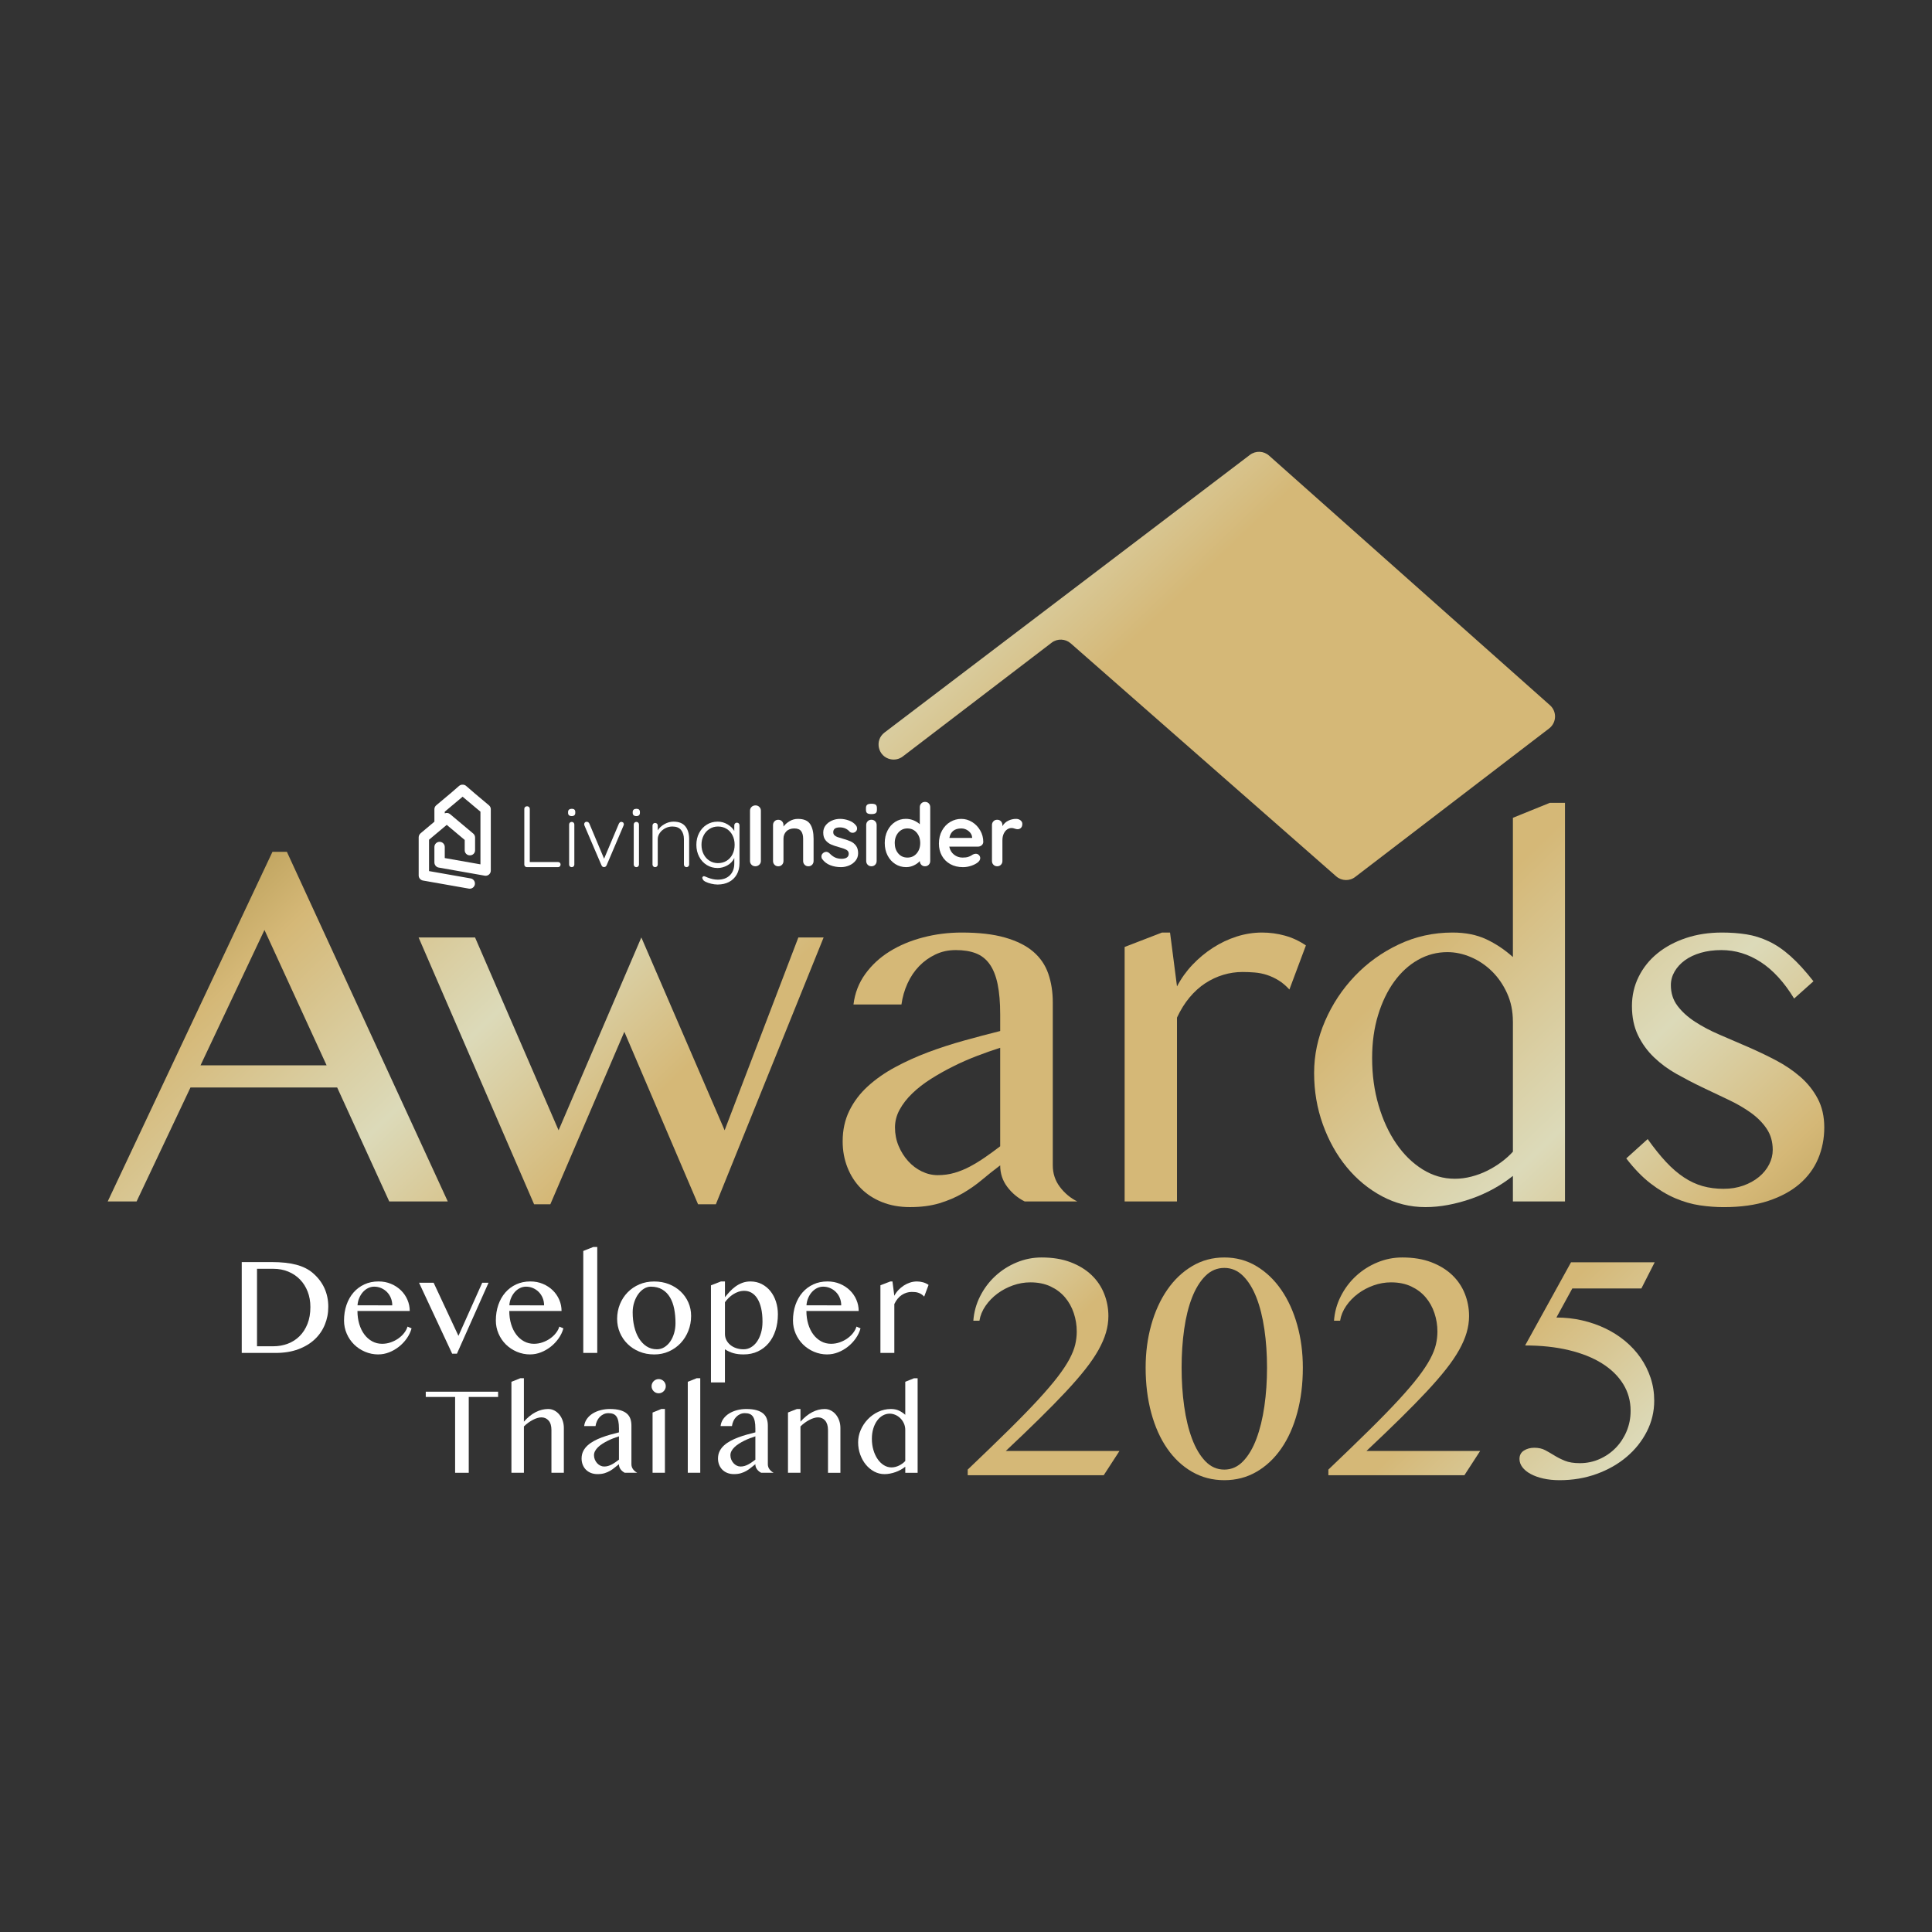 <?xml version="1.0" encoding="UTF-8"?>
<svg id="Layer_1" data-name="Layer 1" xmlns="http://www.w3.org/2000/svg" xmlns:xlink="http://www.w3.org/1999/xlink" viewBox="0 0 1920 1920">
  <rect x="0" y="0" width="1920" height="1920" fill="#333333" stroke="none"/>
  <defs>
    <style>
      .cls-1 {
        fill: url(#linear-gradient-7);
      }

      .cls-1, .cls-2 {
        fill-rule: evenodd;
      }

      .cls-2, .cls-3 {
        fill: #fff;
      }

      .cls-4 {
        fill: url(#linear-gradient-8);
      }

      .cls-5 {
        fill: url(#linear-gradient-5);
      }

      .cls-6 {
        fill: url(#linear-gradient-6);
      }

      .cls-7 {
        fill: url(#linear-gradient-9);
      }

      .cls-8 {
        fill: url(#linear-gradient-4);
      }

      .cls-9 {
        fill: url(#linear-gradient-3);
      }

      .cls-10 {
        fill: url(#linear-gradient-2);
      }

      .cls-11 {
        fill: url(#linear-gradient);
      }

      .cls-12 {
        fill: url(#linear-gradient-10);
      }

      .cls-13 {
        fill: url(#linear-gradient-11);
      }
    </style>
    <linearGradient id="linear-gradient" x1="-1.44" y1="423.64" x2="6.13" y2="423.64" gradientTransform="translate(68861.73 -64469.17) rotate(46.31) scale(223.98)" gradientUnits="userSpaceOnUse">
      <stop offset="0" stop-color="#8f772a"/>
      <stop offset=".08" stop-color="#b89d57"/>
      <stop offset=".14" stop-color="#d5b877"/>
      <stop offset=".26" stop-color="#dcdab9"/>
      <stop offset=".36" stop-color="#d5b877"/>
      <stop offset=".61" stop-color="#d5b877"/>
      <stop offset=".74" stop-color="#dcdab9"/>
      <stop offset=".84" stop-color="#d5b877"/>
      <stop offset="1" stop-color="#8f772a"/>
    </linearGradient>
    <linearGradient id="linear-gradient-2" x1="-1.44" y1="422.42" x2="6.13" y2="422.42" gradientTransform="translate(68891.89 -64497.98) rotate(46.31) scale(223.98)" xlink:href="#linear-gradient"/>
    <linearGradient id="linear-gradient-3" x1="-1.44" y1="421.67" x2="6.13" y2="421.67" gradientTransform="translate(68910.37 -64515.63) rotate(46.31) scale(223.98)" xlink:href="#linear-gradient"/>
    <linearGradient id="linear-gradient-4" x1="-1.44" y1="420.93" x2="6.13" y2="420.93" gradientTransform="translate(68928.54 -64532.99) rotate(46.31) scale(223.98)" xlink:href="#linear-gradient"/>
    <linearGradient id="linear-gradient-5" x1="-1.44" y1="420.03" x2="6.13" y2="420.03" gradientTransform="translate(68950.83 -64554.29) rotate(46.31) scale(223.98)" xlink:href="#linear-gradient"/>
    <linearGradient id="linear-gradient-6" x1="-1.44" y1="419.51" x2="6.13" y2="419.51" gradientTransform="translate(68963.42 -64566.31) rotate(46.31) scale(223.98)" xlink:href="#linear-gradient"/>
    <linearGradient id="linear-gradient-7" x1="-1.44" y1="420.01" x2="6.13" y2="420.01" gradientTransform="translate(68951.13 -64554.57) rotate(46.31) scale(223.98)" xlink:href="#linear-gradient"/>
    <linearGradient id="linear-gradient-8" x1="1.23" y1="423.05" x2="8.8" y2="423.05" gradientTransform="translate(51146.57 -47961.16) rotate(46) scale(166.23)" xlink:href="#linear-gradient"/>
    <linearGradient id="linear-gradient-9" x1="1.23" y1="422.3" x2="8.8" y2="422.3" gradientTransform="translate(51160.18 -47974.31) rotate(46) scale(166.23)" xlink:href="#linear-gradient"/>
    <linearGradient id="linear-gradient-10" x1="1.23" y1="421.7" x2="8.8" y2="421.7" gradientTransform="translate(51171.07 -47984.82) rotate(46) scale(166.23)" xlink:href="#linear-gradient"/>
    <linearGradient id="linear-gradient-11" x1="1.23" y1="420.93" x2="8.8" y2="420.93" gradientTransform="translate(51185.2 -47998.47) rotate(46) scale(166.23)" xlink:href="#linear-gradient"/>
  </defs>
  <path class="cls-11" d="M285.11,846.55l159.88,347.44h-58.16l-51.75-113.25h-145.79l-53.55,113.25h-28.7l163.72-347.44h14.35ZM199.28,1058.7h125.29l-61.75-134.51-63.54,134.51Z"/>
  <polygon class="cls-10" points="472.1 931.62 555.12 1123.27 637.36 931.62 720.13 1123.27 793.4 931.62 818.52 931.62 711.41 1196.8 693.73 1196.8 620.46 1025.39 546.92 1196.8 530.78 1196.8 415.99 931.62 472.1 931.62"/>
  <path class="cls-9" d="M1018.32,1193.98c-6.83-3.41-12.6-8.24-17.3-14.47-4.7-6.24-7.04-13.36-7.04-21.4-6.15,4.61-12.17,9.4-18.06,14.34-5.9,4.96-12.3,9.44-19.22,13.45-6.92,4.02-14.61,7.3-23.06,9.86-8.46,2.56-18.24,3.85-29.34,3.85-10.25,0-19.52-1.67-27.8-5-8.28-3.33-15.28-7.9-21.01-13.71-5.72-5.81-10.16-12.72-13.32-20.75-3.16-8.03-4.74-16.66-4.74-25.88,0-11.28,2.22-21.44,6.67-30.49,4.44-9.05,10.55-17.12,18.32-24.21,7.77-7.08,16.78-13.4,27.03-18.95,10.25-5.55,21.17-10.5,32.79-14.87,11.61-4.35,23.57-8.23,35.87-11.65,12.3-3.41,24.25-6.58,35.87-9.48v-16.39c0-11.96-.86-22.04-2.56-30.24-1.71-8.2-4.36-14.82-7.94-19.85-3.59-5.04-8.16-8.63-13.71-10.76-5.55-2.14-12.17-3.2-19.85-3.2s-14.09,1.45-20.25,4.35c-6.14,2.91-11.57,6.79-16.27,11.66-4.7,4.87-8.54,10.59-11.53,17.16-2.99,6.58-5,13.54-6.02,20.88h-47.66c1.37-11.27,5.25-21.35,11.66-30.23,6.4-8.88,14.47-16.35,24.21-22.42,9.73-6.06,20.79-10.71,33.18-13.96,12.38-3.24,25.23-4.87,38.56-4.87,17.08,0,31.43,1.66,43.05,5,11.61,3.33,20.92,7.98,27.93,13.96,7,5.98,12,13.28,14.99,21.91,2.98,8.63,4.48,18.15,4.48,28.57v161.94c0,8.03,2.34,15.16,7.04,21.4,4.7,6.23,10.47,11.06,17.3,14.47h-52.27ZM993.97,1041.28c-7.52,2.39-15.29,5.12-23.32,8.2-8.03,3.08-15.89,6.53-23.57,10.38-7.69,3.85-15.03,7.98-22.04,12.42-7,4.45-13.15,9.23-18.45,14.35-5.3,5.12-9.48,10.51-12.55,16.14-3.08,5.64-4.61,11.53-4.61,17.68,0,6.5,1.19,12.6,3.58,18.32,2.39,5.73,5.55,10.76,9.49,15.12,3.93,4.36,8.45,7.77,13.57,10.25,5.12,2.48,10.42,3.72,15.89,3.72,5.81,0,11.36-.77,16.66-2.31,5.29-1.54,10.42-3.63,15.37-6.28,4.96-2.64,9.9-5.68,14.87-9.09,4.95-3.42,9.99-7.09,15.12-11.02v-97.88Z"/>
  <path class="cls-8" d="M1154.83,926.75h7.94l6.92,53.55c4.1-7.86,9.22-15.03,15.37-21.52,6.15-6.49,12.94-12.12,20.37-16.91,7.43-4.78,15.28-8.5,23.57-11.15,8.28-2.64,16.7-3.97,25.24-3.97,7.69,0,15.24,1.02,22.67,3.07,7.43,2.05,14.38,5.3,20.88,9.74l-16.4,43.81c-3.42-3.75-7-6.79-10.76-9.09-3.76-2.31-7.6-4.1-11.53-5.38-3.94-1.28-7.94-2.1-12.05-2.44-4.1-.34-8.2-.51-12.3-.51-6.5,0-12.86.94-19.09,2.82-6.23,1.88-12.17,4.65-17.81,8.32-5.64,3.68-10.85,8.38-15.63,14.09-4.79,5.73-8.97,12.42-12.55,20.11v182.69h-52.02v-252.89l37.15-14.34Z"/>
  <path class="cls-5" d="M1503.49,1168.62c-5.98,4.78-12.47,9.09-19.47,12.94-7.01,3.84-14.31,7.09-21.91,9.73-7.6,2.65-15.24,4.7-22.93,6.15-7.69,1.45-15.21,2.18-22.55,2.18-15.37,0-29.76-3.59-43.17-10.76-13.41-7.17-25.11-16.83-35.1-28.95-9.99-12.13-17.89-26.26-23.7-42.41-5.81-16.14-8.71-33.18-8.71-51.11s3.63-35.02,10.89-51.76c7.26-16.74,17.12-31.64,29.6-44.71,12.47-13.07,27.03-23.52,43.68-31.39,16.66-7.86,34.46-11.78,53.42-11.78,12.81,0,23.96,2.22,33.44,6.66,9.48,4.44,18.32,10.34,26.52,17.68v-138.36l36.64-14.86h15.12v396.12h-51.76v-25.36ZM1503.49,1015.14c0-10.25-1.92-19.6-5.77-28.05-3.84-8.46-8.83-15.72-14.99-21.78-6.15-6.06-13.11-10.76-20.88-14.09-7.77-3.33-15.59-5-23.44-5-10.42,0-20.16,2.56-29.21,7.69-9.06,5.12-16.95,12.34-23.7,21.65-6.75,9.32-12.09,20.42-16.01,33.31-3.93,12.9-5.89,27.12-5.89,42.66,0,16.74,2.14,32.37,6.41,46.89,4.27,14.52,10.12,27.21,17.55,38.05,7.43,10.85,16.14,19.39,26.13,25.62,10,6.24,20.71,9.36,32.16,9.36,5.46,0,10.97-.73,16.53-2.18,5.55-1.45,10.8-3.41,15.76-5.89,4.95-2.47,9.61-5.34,13.97-8.59,4.35-3.24,8.15-6.67,11.4-10.25v-129.39Z"/>
  <path class="cls-6" d="M1713.03,1181.43c7,0,13.49-1.07,19.48-3.2,5.98-2.14,11.15-5,15.5-8.59,4.36-3.58,7.73-7.73,10.12-12.42,2.39-4.7,3.59-9.52,3.59-14.48,0-8.02-2.01-15.03-6.02-21.01-4.02-5.98-9.31-11.31-15.89-16.01-6.58-4.7-14.05-9.01-22.42-12.95-8.38-3.93-16.91-7.98-25.62-12.17-8.71-4.18-17.26-8.63-25.63-13.32-8.37-4.7-15.84-10.2-22.42-16.53-6.58-6.31-11.88-13.61-15.89-21.9-4.02-8.29-6.02-17.97-6.02-29.08,0-10.42,2.22-20.12,6.67-29.08,4.43-8.97,10.63-16.7,18.58-23.19,7.94-6.49,17.37-11.57,28.31-15.25,10.93-3.67,22.89-5.5,35.87-5.5,8.71,0,16.83.59,24.34,1.79,7.52,1.2,14.9,3.5,22.16,6.92,7.26,3.42,14.48,8.33,21.65,14.74,7.18,6.4,14.78,14.73,22.81,24.98l-19.22,17.17c-9.91-16.23-20.97-28.32-33.19-36.26-12.21-7.94-25.23-11.91-39.07-11.91-7.52,0-14.34.9-20.5,2.69-6.15,1.79-11.4,4.27-15.76,7.43-4.35,3.16-7.77,6.88-10.25,11.15-2.48,4.27-3.72,8.8-3.72,13.58,0,7.86,2.18,14.69,6.54,20.5,4.35,5.81,10.12,11.06,17.29,15.76,7.18,4.7,15.33,9.01,24.47,12.94,9.14,3.93,18.45,7.94,27.93,12.04,9.48,4.1,18.79,8.54,27.93,13.32,9.13,4.79,17.29,10.3,24.47,16.53,7.17,6.24,12.94,13.45,17.29,21.65,4.35,8.2,6.53,17.77,6.53,28.7s-2.05,21.48-6.14,31.13c-4.1,9.65-10.3,18.02-18.58,25.11-8.29,7.08-18.66,12.68-31.13,16.78-12.47,4.1-27.16,6.15-44.07,6.15-7.69,0-15.59-.6-23.7-1.79-8.11-1.2-16.26-3.55-24.46-7.05-8.2-3.49-16.4-8.41-24.6-14.73-8.2-6.32-16.23-14.61-24.09-24.86l21.27-19.21c6.32,8.88,12.38,16.44,18.19,22.67,5.81,6.24,11.74,11.36,17.81,15.37,6.06,4.02,12.3,6.92,18.7,8.71,6.41,1.79,13.37,2.69,20.88,2.69Z"/>
  <path class="cls-1" d="M1539.76,723.72c7.25-5.79,7.52-16.71.6-22.85l-279.19-248.09c-5.35-4.76-13.31-5.05-19.01-.73l-363.13,275.93c-10.29,7.79-6.52,24.08,6.13,26.58,4.14.82,8.45-.14,11.84-2.65l148.27-113.32c5.66-4.21,13.5-3.87,18.81.78l263.76,231.48c5.45,4.8,13.57,5,19.23.43l192.69-147.55Z"/>
  <path class="cls-3" d="M240.25,1254.24h30.09c9.26,0,17.23.86,23.9,2.59,6.67,1.72,12.23,4.49,16.68,8.31,5.08,4.36,8.91,9.35,11.47,14.98,2.57,5.63,3.85,11.78,3.85,18.45s-1.15,12.32-3.44,17.91c-2.29,5.58-5.65,10.45-10.08,14.6-4.43,4.15-9.9,7.43-16.41,9.84-6.51,2.41-13.97,3.61-22.37,3.61h-33.7v-90.28ZM255.43,1337.91h16.14c5.08,0,9.87-.84,14.36-2.52,4.49-1.68,8.41-4.18,11.74-7.49,3.34-3.31,5.97-7.39,7.9-12.22,1.93-4.84,2.89-10.43,2.89-16.78,0-5.58-.91-10.7-2.72-15.35-1.82-4.65-4.36-8.66-7.63-12.02-3.27-3.36-7.16-5.97-11.68-7.83-4.52-1.86-9.45-2.79-14.81-2.79h-16.2v77.01Z"/>
  <path class="cls-3" d="M376.08,1346.02c-4.72,0-9.16-.89-13.31-2.66-4.15-1.77-7.77-4.18-10.86-7.22-3.09-3.04-5.53-6.61-7.32-10.73-1.79-4.11-2.69-8.48-2.69-13.11,0-5.58.82-10.75,2.45-15.49,1.63-4.74,3.95-8.84,6.94-12.29,3-3.45,6.59-6.15,10.79-8.1,4.2-1.95,8.89-2.93,14.06-2.93,4.54,0,8.72.8,12.53,2.42,3.81,1.61,7.09,3.77,9.84,6.47,2.74,2.7,4.88,5.82,6.4,9.36,1.52,3.54,2.28,7.24,2.28,11.1h-51.95c0,4.68.6,9.01,1.8,13,1.2,3.99,2.89,7.44,5.07,10.35,2.18,2.91,4.77,5.17,7.76,6.81,3,1.63,6.28,2.45,9.87,2.45,3,0,5.88-.49,8.65-1.47,2.77-.98,5.28-2.26,7.52-3.85,2.25-1.59,4.16-3.4,5.75-5.45,1.59-2.04,2.7-4.15,3.34-6.33l4.02,1.77c-1,3.59-2.61,6.95-4.84,10.08-2.22,3.13-4.82,5.87-7.8,8.2-2.97,2.34-6.21,4.19-9.7,5.55-3.5,1.36-7.04,2.04-10.62,2.04ZM389.83,1297.26c0-2.63-.47-5.08-1.4-7.35-.93-2.27-2.21-4.23-3.85-5.89-1.63-1.66-3.54-2.96-5.72-3.92-2.18-.95-4.52-1.43-7.01-1.43-2.09,0-4.09.47-5.99,1.4-1.91.93-3.61,2.22-5.11,3.88-1.5,1.66-2.74,3.62-3.71,5.89-.98,2.27-1.56,4.72-1.74,7.35l34.52.07Z"/>
  <polygon class="cls-3" points="430.95 1274.8 455.6 1327.56 479.23 1274.8 485.49 1274.8 454.1 1345.26 449.34 1345.26 416.45 1274.8 430.95 1274.8"/>
  <path class="cls-3" d="M526.95,1346.02c-4.72,0-9.16-.89-13.31-2.66-4.15-1.77-7.77-4.18-10.86-7.22-3.09-3.04-5.53-6.61-7.32-10.73-1.79-4.11-2.69-8.48-2.69-13.11,0-5.58.82-10.75,2.45-15.49,1.63-4.74,3.95-8.84,6.95-12.29,3-3.45,6.59-6.15,10.79-8.1,4.2-1.95,8.89-2.93,14.06-2.93,4.54,0,8.72.8,12.53,2.42,3.81,1.61,7.09,3.77,9.84,6.47,2.74,2.7,4.88,5.82,6.4,9.36,1.52,3.54,2.28,7.24,2.28,11.1h-51.95c0,4.68.6,9.01,1.8,13,1.2,3.99,2.89,7.44,5.07,10.35,2.18,2.91,4.77,5.17,7.76,6.81,3,1.63,6.28,2.45,9.87,2.45,3,0,5.88-.49,8.64-1.47,2.77-.98,5.28-2.26,7.52-3.85,2.25-1.59,4.16-3.4,5.75-5.45,1.59-2.04,2.7-4.15,3.34-6.33l4.02,1.77c-1,3.59-2.61,6.95-4.84,10.08-2.22,3.13-4.82,5.87-7.8,8.2-2.97,2.34-6.21,4.19-9.7,5.55-3.49,1.36-7.04,2.04-10.62,2.04ZM540.71,1297.26c0-2.63-.47-5.08-1.4-7.35-.93-2.27-2.21-4.23-3.85-5.89-1.63-1.66-3.54-2.96-5.72-3.92-2.18-.95-4.52-1.43-7.01-1.43-2.09,0-4.09.47-5.99,1.4-1.91.93-3.61,2.22-5.11,3.88-1.5,1.66-2.74,3.62-3.71,5.89-.98,2.27-1.56,4.72-1.74,7.35l34.52.07Z"/>
  <polygon class="cls-3" points="593.54 1344.52 579.65 1344.52 579.65 1243.21 589.53 1239.26 593.54 1239.26 593.54 1344.52"/>
  <path class="cls-3" d="M650.12,1346.02c-5.36,0-10.28-.93-14.77-2.79-4.49-1.86-8.38-4.39-11.64-7.59-3.27-3.2-5.82-6.94-7.66-11.23-1.84-4.29-2.76-8.89-2.76-13.79s.92-9.95,2.76-14.47c1.84-4.51,4.39-8.45,7.66-11.81,3.27-3.36,7.15-6,11.64-7.93,4.49-1.93,9.42-2.89,14.77-2.89s10.2.88,14.67,2.65c4.47,1.77,8.34,4.2,11.61,7.29,3.27,3.09,5.82,6.71,7.66,10.86,1.84,4.15,2.76,8.61,2.76,13.38,0,5.27-.92,10.23-2.76,14.88-1.84,4.65-4.39,8.72-7.66,12.19-3.27,3.47-7.14,6.22-11.61,8.24-4.47,2.02-9.36,3.03-14.67,3.03ZM652.78,1340.91c2.72,0,5.22-.7,7.49-2.11,2.27-1.41,4.22-3.3,5.86-5.69,1.63-2.38,2.9-5.14,3.81-8.27.91-3.13,1.36-6.44,1.36-9.94,0-5.04-.43-9.76-1.29-14.16-.86-4.4-2.27-8.24-4.22-11.51-1.95-3.27-4.49-5.84-7.63-7.73-3.13-1.88-6.95-2.83-11.44-2.83-2.31,0-4.56.67-6.74,2.01-2.18,1.34-4.1,3.17-5.75,5.48-1.66,2.32-2.99,5.03-3.98,8.14-1,3.11-1.5,6.41-1.5,9.91,0,5.08.53,9.85,1.6,14.3,1.07,4.45,2.63,8.33,4.7,11.64,2.06,3.31,4.58,5.94,7.56,7.87,2.97,1.93,6.37,2.89,10.18,2.89Z"/>
  <path class="cls-3" d="M716.5,1273.5h3.95v15.66c1.41-1.77,2.96-3.58,4.66-5.45,1.7-1.86,3.59-3.55,5.65-5.07,2.07-1.52,4.35-2.76,6.84-3.71,2.5-.95,5.22-1.43,8.17-1.43,4.13,0,7.87.86,11.23,2.59,3.36,1.73,6.23,4.06,8.61,7.01,2.38,2.95,4.22,6.41,5.51,10.38,1.3,3.97,1.94,8.2,1.94,12.7,0,5.76-.8,11.09-2.38,15.97-1.59,4.88-3.86,9.09-6.81,12.63-2.95,3.54-6.54,6.3-10.76,8.27-4.22,1.98-8.94,2.96-14.16,2.96-1.91,0-3.69-.1-5.34-.31-1.66-.2-3.22-.51-4.7-.92-1.47-.41-2.91-.93-4.29-1.56-1.39-.64-2.78-1.41-4.19-2.32v32.95h-13.89v-96.48l9.94-3.88ZM720.45,1325.73c0,2.09.45,4.05,1.36,5.89.91,1.84,2.18,3.45,3.81,4.83,1.63,1.39,3.58,2.48,5.85,3.27,2.27.79,4.77,1.19,7.49,1.19s5.03-.66,7.32-1.98c2.29-1.32,4.29-3.19,5.99-5.62,1.7-2.43,3.04-5.32,4.02-8.68.98-3.36,1.47-7.08,1.47-11.17,0-5.13-.45-9.61-1.36-13.45-.91-3.83-2.17-7.02-3.78-9.57-1.61-2.54-3.52-4.45-5.72-5.72-2.2-1.27-4.62-1.91-7.25-1.91-2,0-3.92.31-5.75.92-1.84.61-3.57,1.44-5.21,2.48-1.63,1.04-3.14,2.25-4.53,3.61-1.39,1.36-2.62,2.79-3.71,4.29v31.59Z"/>
  <path class="cls-3" d="M822.24,1346.02c-4.72,0-9.16-.89-13.31-2.66-4.15-1.77-7.77-4.18-10.86-7.22-3.09-3.04-5.53-6.61-7.32-10.73-1.79-4.11-2.69-8.48-2.69-13.11,0-5.58.82-10.75,2.45-15.49,1.63-4.74,3.95-8.84,6.94-12.29,3-3.45,6.59-6.15,10.79-8.1,4.2-1.95,8.89-2.93,14.06-2.93,4.54,0,8.72.8,12.53,2.42,3.81,1.61,7.09,3.77,9.84,6.47,2.74,2.7,4.88,5.82,6.4,9.36,1.52,3.54,2.28,7.24,2.28,11.1h-51.95c0,4.68.6,9.01,1.8,13,1.2,3.99,2.89,7.44,5.07,10.35,2.18,2.91,4.77,5.17,7.76,6.81,3,1.63,6.28,2.45,9.87,2.45,3,0,5.88-.49,8.65-1.47,2.77-.98,5.28-2.26,7.52-3.85,2.25-1.59,4.16-3.4,5.75-5.45,1.59-2.04,2.7-4.15,3.34-6.33l4.02,1.77c-1,3.59-2.61,6.95-4.84,10.08-2.22,3.13-4.82,5.87-7.8,8.2-2.97,2.34-6.21,4.19-9.7,5.55-3.5,1.36-7.04,2.04-10.62,2.04ZM836,1297.26c0-2.63-.47-5.08-1.4-7.35-.93-2.27-2.21-4.23-3.85-5.89-1.63-1.66-3.54-2.96-5.72-3.92-2.18-.95-4.52-1.43-7.01-1.43-2.09,0-4.09.47-5.99,1.4-1.91.93-3.61,2.22-5.11,3.88-1.5,1.66-2.74,3.62-3.71,5.89-.98,2.27-1.56,4.72-1.74,7.35l34.52.07Z"/>
  <path class="cls-3" d="M884.81,1273.5h2.11l1.84,14.23c1.09-2.09,2.45-3.99,4.08-5.72,1.63-1.72,3.44-3.22,5.41-4.49,1.97-1.27,4.06-2.26,6.26-2.96,2.2-.7,4.44-1.05,6.71-1.05,2.04,0,4.05.27,6.03.82,1.98.54,3.83,1.41,5.55,2.59l-4.36,11.64c-.91-1-1.86-1.8-2.86-2.42-1-.61-2.02-1.09-3.06-1.43-1.04-.34-2.11-.56-3.2-.65-1.09-.09-2.18-.14-3.27-.14-1.73,0-3.42.25-5.07.75-1.66.5-3.23,1.24-4.73,2.21-1.5.98-2.88,2.22-4.15,3.75-1.27,1.52-2.38,3.3-3.33,5.34v48.54h-13.82v-67.2l9.87-3.81Z"/>
  <path class="cls-2" d="M556.37,857.35c.49.46.74,1.06.74,1.82s-.25,1.37-.74,1.86c-.49.49-1.11.74-1.86.74h-30.86c-.75,0-1.37-.25-1.86-.74-.49-.49-.74-1.11-.74-1.86v-55.32c0-.75.26-1.37.78-1.86.52-.49,1.18-.73,1.99-.73.75,0,1.38.24,1.9.73.52.49.78,1.11.78,1.86v52.82h28.01c.75,0,1.37.23,1.86.69"/>
  <path class="cls-2" d="M570.03,861.03c-.49.49-1.11.74-1.86.74s-1.37-.25-1.86-.74c-.49-.49-.73-1.11-.73-1.86v-39.77c0-.75.24-1.37.73-1.86.49-.49,1.11-.74,1.86-.74s1.37.25,1.86.74c.49.49.74,1.11.74,1.86v39.77c0,.75-.25,1.37-.74,1.86M565.49,810.2c-.63-.55-.95-1.34-.95-2.38v-.86c0-1.04.33-1.83.99-2.38.66-.54,1.57-.82,2.72-.82,2.3,0,3.46,1.07,3.46,3.2v.86c0,1.04-.3,1.83-.91,2.38-.61.55-1.49.82-2.64.82s-2.05-.27-2.68-.82"/>
  <path class="cls-2" d="M619.26,817.33l.78,1.56-.34,1.47-16.94,39.76-.99,1.17-1.34.47-1.56-.35-1.04-1.3-17.03-39.76-.13-.52-.13-.69c0-.69.23-1.28.69-1.77.46-.49,1.12-.74,1.99-.74l1.43.47.99,1.25,14.7,35.01,14.78-35.01,1-1.25,1.51-.39,1.64.61"/>
  <path class="cls-2" d="M634.26,861.03c-.49.49-1.11.74-1.86.74s-1.37-.25-1.86-.74c-.49-.49-.74-1.11-.74-1.86v-39.77c0-.75.25-1.37.74-1.86.49-.49,1.11-.74,1.86-.74s1.37.25,1.86.74c.49.49.74,1.11.74,1.86v39.77c0,.75-.25,1.37-.74,1.86M629.72,810.2c-.63-.55-.95-1.34-.95-2.38v-.86c0-1.04.33-1.83.99-2.38.66-.54,1.57-.82,2.72-.82,2.3,0,3.46,1.07,3.46,3.2v.86c0,1.04-.3,1.83-.91,2.38-.6.55-1.49.82-2.64.82s-2.05-.27-2.68-.82"/>
  <path class="cls-2" d="M681.11,821.26c2.51,3.14,3.76,7.31,3.76,12.49v25.41c0,.75-.26,1.37-.78,1.86-.52.49-1.12.74-1.81.74-.75,0-1.37-.25-1.86-.74-.49-.49-.74-1.11-.74-1.86v-25.16c0-3.74-.94-6.78-2.81-9.12-1.87-2.33-4.77-3.5-8.69-3.5-2.48,0-4.83.58-7.05,1.73-2.22,1.15-4.02,2.69-5.4,4.63-1.38,1.93-2.07,4.02-2.07,6.26v25.16c0,.75-.25,1.37-.74,1.86-.49.49-1.11.74-1.86.74s-1.37-.25-1.86-.74c-.49-.49-.74-1.11-.74-1.86v-38.73c0-.75.25-1.37.74-1.86.49-.49,1.11-.74,1.86-.74s1.37.25,1.86.74c.49.49.74,1.11.74,1.86v4.75c1.56-2.47,3.79-4.54,6.7-6.18,2.91-1.64,5.89-2.46,8.95-2.46,5.36,0,9.29,1.57,11.8,4.71"/>
  <g>
    <path class="cls-3" d="M713.56,879.05h-.64c.1,0,.2,0,.29,0h0c.12,0,.23,0,.35,0"/>
    <path class="cls-3" d="M713.56,857.78c-3.11,0-5.92-.79-8.43-2.38-2.51-1.58-4.47-3.76-5.88-6.53-1.42-2.77-2.12-5.88-2.12-9.34s.71-6.48,2.12-9.25c1.41-2.77,3.37-4.94,5.88-6.53,2.51-1.58,5.32-2.37,8.43-2.37s6.01.76,8.51,2.29c2.51,1.53,4.47,3.67,5.88,6.44,1.41,2.77,2.12,5.91,2.12,9.42s-.71,6.67-2.12,9.46c-1.41,2.8-3.37,4.96-5.88,6.48-2.51,1.53-5.34,2.29-8.51,2.29M713.04,816.55h0c-3.92,0-7.48.99-10.67,2.98-3.2,1.99-5.72,4.74-7.56,8.25-1.84,3.52-2.77,7.43-2.77,11.76h0c0,4.38.92,8.33,2.77,11.84,1.84,3.51,4.36,6.27,7.56,8.26,3.2,1.99,6.79,2.98,10.76,2.98,3.4,0,6.66-.88,9.77-2.64,3.11-1.76,5.39-4.19,6.83-7.31v5.36c0,4.95-1.46,8.89-4.37,11.8-2.91,2.91-6.93,4.37-12.06,4.37-3.11,0-6.45-.69-10.03-2.08l-1.82-.78c-.98-.4-1.64-.6-1.99-.6l-.87.26-.78,1.38.61,1.38c.23.87,1.13,1.7,2.72,2.51,1.58.81,3.49,1.47,5.71,1.98,2.11.5,4.13.75,6.06.78h.64c4.06-.05,7.68-.88,10.85-2.5,3.25-1.67,5.82-4.11,7.69-7.31,1.87-3.2,2.81-7.04,2.81-11.54v-37.43c0-.81-.25-1.46-.73-1.94-.49-.49-1.11-.74-1.86-.74s-1.37.26-1.86.78c-.49.52-.74,1.15-.74,1.9v5.53c-1.44-2.54-3.67-4.71-6.7-6.53-3.03-1.82-6.35-2.72-9.98-2.72"/>
  </g>
  <path class="cls-2" d="M754.51,859.38c-1.1,1.01-2.36,1.51-3.8,1.51-1.56,0-2.84-.5-3.85-1.51-1.01-1.01-1.51-2.26-1.51-3.76v-49.96c0-1.5.52-2.75,1.55-3.76,1.04-1.01,2.36-1.51,3.98-1.51,1.44,0,2.68.5,3.72,1.51,1.04,1.01,1.56,2.26,1.56,3.76v49.96c0,1.5-.55,2.75-1.64,3.76"/>
  <path class="cls-2" d="M805.16,819.02c2.25,3.49,3.37,8.31,3.37,14.48v22.13c0,1.5-.49,2.75-1.47,3.76-.98,1.01-2.22,1.51-3.72,1.51s-2.74-.51-3.72-1.51c-.98-1.01-1.47-2.26-1.47-3.76v-22.13c0-3.17-.66-5.66-1.99-7.48-1.33-1.82-3.6-2.72-6.83-2.72s-5.97.97-7.87,2.9c-1.9,1.93-2.85,4.37-2.85,7.31v22.13c0,1.5-.49,2.75-1.47,3.76-.98,1.01-2.22,1.51-3.72,1.51s-2.74-.51-3.72-1.51c-.98-1.01-1.47-2.26-1.47-3.76v-35.7c0-1.5.49-2.75,1.47-3.76.98-1.01,2.22-1.51,3.72-1.51s2.74.5,3.72,1.51c.98,1.01,1.47,2.26,1.47,3.76v1.47c1.56-2.07,3.59-3.86,6.09-5.36,2.51-1.5,5.26-2.25,8.26-2.25,5.88,0,9.94,1.74,12.19,5.23"/>
  <path class="cls-2" d="M816.31,851.13c0-1.5.75-2.77,2.25-3.8.81-.52,1.64-.78,2.51-.78,1.21,0,2.36.55,3.46,1.64,1.73,1.79,3.53,3.11,5.4,3.98,1.87.86,4.13,1.3,6.79,1.3,4.49-.17,6.74-1.87,6.74-5.1,0-1.67-.77-2.94-2.29-3.8-1.53-.86-3.9-1.73-7.13-2.59-3.34-.92-6.07-1.84-8.17-2.77-2.1-.92-3.92-2.32-5.45-4.2-1.53-1.87-2.29-4.39-2.29-7.56,0-2.77.79-5.17,2.38-7.22,1.58-2.04,3.66-3.63,6.22-4.75,2.56-1.13,5.29-1.69,8.17-1.69s5.88.55,8.82,1.64c2.94,1.1,5.24,2.71,6.92,4.84.75.92,1.12,1.96,1.12,3.11,0,1.33-.55,2.42-1.64,3.28-.81.63-1.73.95-2.77.95-1.27,0-2.3-.41-3.11-1.21-1.04-1.27-2.38-2.27-4.02-3.02-1.64-.75-3.5-1.13-5.57-1.13-4.38,0-6.57,1.59-6.57,4.75,0,1.27.4,2.29,1.21,3.07.81.78,1.83,1.38,3.07,1.82,1.24.43,2.98.97,5.23,1.6,3.11.86,5.71,1.76,7.78,2.68,2.07.92,3.83,2.33,5.27,4.23,1.44,1.9,2.16,4.41,2.16,7.52,0,2.82-.83,5.29-2.51,7.39-1.67,2.11-3.82,3.7-6.44,4.8-2.62,1.1-5.32,1.64-8.08,1.64-3.8,0-7.35-.63-10.63-1.9-3.29-1.27-5.97-3.31-8.04-6.14-.52-.69-.78-1.56-.78-2.59"/>
  <path class="cls-2" d="M869.73,859.38c-.98,1.01-2.22,1.51-3.72,1.51s-2.74-.5-3.72-1.51c-.98-1.01-1.47-2.26-1.47-3.76v-35.7c0-1.5.49-2.75,1.47-3.76.98-1.01,2.22-1.51,3.72-1.51s2.74.5,3.72,1.51c.98,1.01,1.47,2.26,1.47,3.76v35.7c0,1.5-.49,2.75-1.47,3.76M861.78,808.08c-.81-.63-1.21-1.76-1.21-3.37v-1.64c0-1.61.43-2.74,1.3-3.37.86-.63,2.25-.95,4.15-.95,2.02,0,3.43.32,4.24.95.81.63,1.21,1.76,1.21,3.37v1.64c0,1.67-.42,2.81-1.25,3.41-.84.6-2.26.91-4.28.91s-3.34-.32-4.15-.95"/>
  <path class="cls-2" d="M910.96,848.15c2.36-2.74,3.54-6.18,3.54-10.33s-1.18-7.61-3.54-10.38c-2.36-2.77-5.42-4.15-9.16-4.15s-6.72,1.38-9.08,4.15c-2.36,2.77-3.54,6.23-3.54,10.38s1.17,7.59,3.5,10.33c2.33,2.74,5.37,4.11,9.12,4.11s6.8-1.37,9.16-4.11M922.98,798.4c.98.98,1.47,2.25,1.47,3.8v53.42c0,1.5-.49,2.75-1.47,3.76-.98,1.01-2.22,1.51-3.72,1.51s-2.72-.49-3.67-1.47c-.95-.98-1.46-2.22-1.51-3.72-1.44,1.67-3.38,3.1-5.83,4.28-2.45,1.18-5.03,1.77-7.74,1.77-3.98,0-7.58-1.02-10.8-3.07-3.23-2.05-5.78-4.88-7.65-8.52-1.87-3.63-2.81-7.75-2.81-12.36s.92-8.75,2.77-12.41c1.84-3.66,4.37-6.51,7.56-8.56,3.2-2.05,6.73-3.07,10.59-3.07,2.77,0,5.36.5,7.78,1.51,2.42,1.01,4.46,2.29,6.14,3.85v-16.94c0-1.5.49-2.75,1.47-3.76.98-1.01,2.22-1.51,3.72-1.51s2.74.49,3.72,1.47"/>
  <path class="cls-2" d="M943.46,832.72h22.65v-.6c-.23-2.42-1.41-4.49-3.54-6.23-2.13-1.73-4.55-2.59-7.26-2.59-6.69,0-10.63,3.14-11.84,9.42M975.53,840.06c-1.04.87-2.25,1.3-3.63,1.3h-28.53c.69,3.4,2.27,6.06,4.75,8,2.48,1.93,5.27,2.9,8.39,2.9,2.36,0,4.2-.22,5.53-.65,1.32-.43,2.38-.89,3.15-1.38.78-.49,1.31-.82,1.6-1,1.04-.52,2.02-.78,2.94-.78,1.21,0,2.25.43,3.11,1.3.86.86,1.3,1.88,1.3,3.03,0,1.55-.81,2.97-2.42,4.24-1.61,1.33-3.78,2.45-6.48,3.37-2.71.92-5.45,1.38-8.21,1.38-4.84,0-9.06-1.01-12.66-3.03-3.6-2.02-6.38-4.8-8.34-8.34-1.96-3.54-2.94-7.53-2.94-11.97,0-4.95,1.04-9.3,3.11-13.05,2.07-3.75,4.81-6.61,8.21-8.6,3.4-1.99,7.03-2.98,10.89-2.98s7.39,1.04,10.76,3.11c3.37,2.07,6.06,4.87,8.08,8.39,2.02,3.52,3.03,7.32,3.03,11.41-.06,1.38-.61,2.51-1.64,3.37"/>
  <path class="cls-2" d="M1014.21,815.26c1.18.98,1.77,2.13,1.77,3.46,0,1.79-.46,3.13-1.38,4.02-.92.89-2.02,1.34-3.29,1.34-.86,0-1.85-.2-2.94-.6l-1.17-.35c-.6-.17-1.25-.26-1.94-.26-1.5,0-2.94.46-4.32,1.38-1.38.92-2.52,2.32-3.41,4.19-.89,1.87-1.34,4.11-1.34,6.7v20.49c0,1.5-.49,2.75-1.47,3.76-.98,1.01-2.22,1.51-3.72,1.51s-2.74-.51-3.72-1.51c-.98-1.01-1.47-2.26-1.47-3.76v-35.7c0-1.5.49-2.75,1.47-3.76.98-1.01,2.22-1.51,3.72-1.51s2.74.5,3.72,1.51c.98,1.01,1.47,2.26,1.47,3.76v1.13c1.32-2.36,3.23-4.16,5.7-5.4,2.48-1.24,5.13-1.86,7.95-1.86,1.73,0,3.18.49,4.37,1.47"/>
  <path class="cls-3" d="M487.73,803.87v-.09s-.16-.84-.16-.84l-.04-.16-.28-.72-.11-.23-.38-.6-.24-.31-.43-.44-.17-.17-13.52-11.35h0l-8.92-7.7-.59-.49c-.9-.65-1.98-.97-3.07-.97-1.34-.06-2.7.39-3.73,1.35h0s-7.86,6.82-7.86,6.82l-14.7,12.33-.17.17-.43.44-.25.31-.38.59-.11.24-.28.71-.04.17-.15.83v.09s-.02.4-.02.4v12.33l-13.77,11.56-.9,1.02-.23.36-.19.35c-.33.68-.53,1.45-.53,2.26v37.93s.02.29.02.29l.02.22.04.29.04.21.07.27.06.22.09.25.09.22.11.24.1.21.15.24.11.17.19.26.1.13.25.27.08.09.29.26.07.06.32.24.08.06.32.19.12.07.3.14.17.08.26.1.23.08.24.06.26.06.07.02,45.61,8.04c2.8.49,5.48-1.38,5.97-4.18.49-2.8-1.38-5.47-4.17-5.96l-41.37-7.29v-31.17l17.59-14.76,17.86,14.99v10.27c0,2.76,2.24,5.01,5.01,5.01h.3c2.76,0,5-2.24,5-5v-12.51l-.02-.42c-.07-1.38-.67-2.74-1.82-3.7l-23.02-19.32c-1.52-1.28-3.56-1.5-5.27-.79v-1.63l17.73-14.88,17.73,14.87v52.34l-35.46-6.25v-10.99c0-2.84-2.3-5.15-5.15-5.15h0c-2.84,0-5.15,2.3-5.15,5.15v15.38s.02.3.02.3l.02.21.05.32.03.19.08.31.05.18.11.3.06.16.15.31.07.14.19.32.06.1.25.34.04.05.31.34.02.02.36.33h0s.38.29.38.29l.02.02.37.23.06.04.34.16.13.06.29.11.2.07.25.07.26.06.07.02,45.56,8.03.2.03h.07s.84.09.84.09l.21-.02.39-.03.44-.07.33-.08.35-.11.23-.09.51-.24.21-.13.43-.29.26-.21.21-.19.37-.4.13-.17.34-.5.07-.13.29-.61h0s.16-.47.16-.47l.02-.08.09-.41v-.05s.03-.14.03-.14l.04-.29.02-.35v-.1s0-.11,0-.11v-60.76l-.02-.4Z"/>
  <g>
    <path class="cls-3" d="M495.01,1383.05v5.23h-29.17v75.35h-13.55v-75.35h-29.17v-5.23h71.89Z"/>
    <path class="cls-3" d="M520.66,1412.82c3.69-4.21,7.58-7.36,11.67-9.45,4.09-2.09,8.22-3.13,12.4-3.13,2.19,0,4.22.49,6.11,1.46,1.88.97,3.53,2.31,4.95,4.01,1.42,1.7,2.53,3.7,3.34,5.99.81,2.29,1.22,4.73,1.22,7.32v44.6h-12.34v-42.48c0-4.13-.93-7.26-2.8-9.39-1.86-2.13-4.25-3.19-7.17-3.19-1.3,0-2.67.22-4.13.67-1.46.45-2.94,1.06-4.44,1.85-1.5.79-3,1.73-4.5,2.82-1.5,1.1-2.94,2.31-4.32,3.65v46.06h-12.4v-90.42l8.87-3.53h3.52v43.14Z"/>
    <path class="cls-3" d="M620.86,1463.62c-1.62-.81-2.99-1.95-4.1-3.43-1.11-1.48-1.67-3.17-1.67-5.07-1.46,1.1-2.89,2.23-4.28,3.4-1.4,1.18-2.92,2.24-4.56,3.19-1.64.95-3.46,1.73-5.47,2.34-2.01.61-4.32.91-6.96.91-2.43,0-4.63-.39-6.59-1.18-1.97-.79-3.63-1.87-4.98-3.25-1.36-1.38-2.41-3.02-3.16-4.92-.75-1.91-1.12-3.95-1.12-6.14,0-2.67.53-5.08,1.58-7.23,1.05-2.15,2.5-4.06,4.34-5.74,1.84-1.68,3.98-3.18,6.41-4.5,2.43-1.32,5.02-2.49,7.78-3.52,2.75-1.03,5.59-1.96,8.51-2.77,2.92-.81,5.75-1.56,8.51-2.25v-3.89c0-2.84-.2-5.23-.61-7.17-.41-1.94-1.03-3.51-1.88-4.71-.85-1.19-1.94-2.04-3.25-2.55-1.32-.51-2.89-.76-4.71-.76s-3.34.34-4.8,1.03c-1.46.69-2.74,1.61-3.86,2.77-1.11,1.15-2.03,2.51-2.73,4.07-.71,1.56-1.19,3.21-1.43,4.95h-11.3c.32-2.67,1.25-5.06,2.76-7.17,1.52-2.11,3.43-3.88,5.74-5.32,2.31-1.44,4.93-2.54,7.87-3.31,2.94-.77,5.99-1.15,9.15-1.15,4.05,0,7.45.39,10.21,1.18,2.75.79,4.96,1.89,6.62,3.31,1.66,1.42,2.85,3.15,3.56,5.2.71,2.04,1.06,4.31,1.06,6.77v38.4c0,1.91.56,3.6,1.67,5.07,1.11,1.48,2.48,2.62,4.1,3.43h-12.4ZM615.09,1427.41c-1.78.57-3.63,1.22-5.53,1.94-1.9.73-3.77,1.55-5.59,2.46-1.82.91-3.57,1.89-5.23,2.95-1.66,1.05-3.12,2.19-4.37,3.4-1.26,1.22-2.25,2.49-2.98,3.83-.73,1.34-1.09,2.74-1.09,4.19,0,1.54.28,2.99.85,4.34.57,1.36,1.32,2.55,2.25,3.58.93,1.03,2.01,1.84,3.22,2.43,1.22.59,2.47.88,3.77.88,1.38,0,2.69-.18,3.95-.55,1.25-.37,2.47-.86,3.65-1.49,1.17-.63,2.35-1.35,3.52-2.16,1.17-.81,2.37-1.68,3.59-2.61v-23.21Z"/>
    <path class="cls-3" d="M647.53,1377.58c0-.97.18-1.88.55-2.74.36-.85.87-1.6,1.52-2.25.65-.65,1.4-1.15,2.25-1.52.85-.36,1.76-.55,2.73-.55s1.88.18,2.74.55c.85.37,1.6.87,2.25,1.52.65.65,1.16,1.4,1.52,2.25.36.85.55,1.76.55,2.74s-.18,1.88-.55,2.74c-.36.85-.87,1.6-1.52,2.25-.65.65-1.4,1.15-2.25,1.52-.85.36-1.76.55-2.74.55s-1.88-.18-2.73-.55c-.85-.37-1.6-.87-2.25-1.52-.65-.65-1.15-1.4-1.52-2.25-.36-.85-.55-1.76-.55-2.74ZM648.51,1403.77l8.69-3.53h3.59v63.38h-12.28v-59.85Z"/>
    <path class="cls-3" d="M695.91,1463.62h-12.4v-90.42l8.81-3.53h3.58v93.95Z"/>
    <path class="cls-3" d="M756.43,1463.62c-1.62-.81-2.99-1.95-4.1-3.43-1.11-1.48-1.67-3.17-1.67-5.07-1.46,1.1-2.89,2.23-4.28,3.4-1.4,1.18-2.92,2.24-4.56,3.19-1.64.95-3.46,1.73-5.47,2.34-2.01.61-4.32.91-6.96.91-2.43,0-4.63-.39-6.59-1.18-1.97-.79-3.63-1.87-4.98-3.25-1.36-1.38-2.41-3.02-3.16-4.92-.75-1.91-1.12-3.95-1.12-6.14,0-2.67.53-5.08,1.58-7.23,1.05-2.15,2.5-4.06,4.34-5.74,1.84-1.68,3.98-3.18,6.41-4.5,2.43-1.32,5.02-2.49,7.78-3.52,2.75-1.03,5.59-1.96,8.51-2.77,2.92-.81,5.75-1.56,8.51-2.25v-3.89c0-2.84-.2-5.23-.61-7.17-.41-1.94-1.03-3.51-1.88-4.71-.85-1.19-1.94-2.04-3.25-2.55-1.32-.51-2.89-.76-4.71-.76s-3.34.34-4.8,1.03c-1.46.69-2.74,1.61-3.86,2.77-1.11,1.15-2.03,2.51-2.73,4.07-.71,1.56-1.19,3.21-1.43,4.95h-11.3c.32-2.67,1.25-5.06,2.76-7.17,1.52-2.11,3.43-3.88,5.74-5.32,2.31-1.44,4.93-2.54,7.87-3.31,2.94-.77,5.99-1.15,9.15-1.15,4.05,0,7.45.39,10.21,1.18,2.75.79,4.96,1.89,6.62,3.31,1.66,1.42,2.85,3.15,3.56,5.2.71,2.04,1.06,4.31,1.06,6.77v38.4c0,1.91.56,3.6,1.67,5.07,1.11,1.48,2.48,2.62,4.1,3.43h-12.4ZM750.66,1427.41c-1.78.57-3.63,1.22-5.53,1.94-1.9.73-3.77,1.55-5.59,2.46-1.82.91-3.57,1.89-5.23,2.95-1.66,1.05-3.12,2.19-4.37,3.4-1.26,1.22-2.25,2.49-2.98,3.83-.73,1.34-1.09,2.74-1.09,4.19,0,1.54.28,2.99.85,4.34.57,1.36,1.32,2.55,2.25,3.58.93,1.03,2.01,1.84,3.22,2.43,1.22.59,2.47.88,3.77.88,1.38,0,2.69-.18,3.95-.55,1.25-.37,2.47-.86,3.65-1.49,1.17-.63,2.35-1.35,3.52-2.16,1.17-.81,2.37-1.68,3.59-2.61v-23.21Z"/>
    <path class="cls-3" d="M791.98,1400.25h3.52v12.58c3.77-4.21,7.68-7.36,11.73-9.45,4.05-2.09,8.16-3.13,12.34-3.13,2.19,0,4.22.49,6.11,1.46,1.88.97,3.53,2.31,4.95,4.01,1.42,1.7,2.53,3.7,3.34,5.99.81,2.29,1.22,4.73,1.22,7.32v44.6h-12.34v-42.48c0-2.07-.24-3.88-.73-5.44-.49-1.56-1.17-2.87-2.07-3.92-.89-1.05-1.93-1.85-3.13-2.4-1.2-.55-2.52-.82-3.98-.82-1.3,0-2.67.22-4.13.67-1.46.45-2.95,1.06-4.47,1.85-1.52.79-3.03,1.73-4.53,2.82-1.5,1.1-2.94,2.31-4.32,3.65v46.06h-12.4v-59.91l8.87-3.46Z"/>
    <path class="cls-3" d="M899.65,1457.61c-1.42,1.14-2.96,2.16-4.62,3.07-1.66.91-3.39,1.68-5.2,2.31-1.8.63-3.62,1.11-5.44,1.46-1.82.34-3.61.52-5.35.52-3.65,0-7.06-.85-10.24-2.55-3.18-1.7-5.95-3.99-8.32-6.87-2.37-2.88-4.24-6.23-5.62-10.06-1.38-3.83-2.07-7.87-2.07-12.12s.86-8.3,2.58-12.28c1.72-3.97,4.06-7.5,7.02-10.6,2.96-3.1,6.41-5.58,10.36-7.44,3.95-1.86,8.17-2.8,12.67-2.8,3.04,0,5.68.53,7.93,1.58,2.25,1.05,4.34,2.45,6.29,4.19v-32.81l8.69-3.53h3.59v93.95h-12.27v-6.02ZM899.65,1421.21c0-2.43-.46-4.65-1.37-6.65-.91-2-2.1-3.73-3.56-5.16-1.46-1.44-3.11-2.55-4.95-3.34-1.84-.79-3.7-1.18-5.56-1.18-2.47,0-4.78.61-6.93,1.82-2.15,1.22-4.02,2.93-5.62,5.13-1.6,2.21-2.87,4.84-3.8,7.9-.93,3.06-1.4,6.43-1.4,10.12,0,3.97.51,7.68,1.52,11.12,1.01,3.44,2.4,6.45,4.16,9.02,1.76,2.57,3.83,4.6,6.2,6.08,2.37,1.48,4.91,2.22,7.63,2.22,1.3,0,2.6-.17,3.92-.52,1.32-.34,2.56-.81,3.74-1.4,1.17-.59,2.28-1.27,3.31-2.03,1.03-.77,1.93-1.58,2.7-2.43v-30.69Z"/>
  </g>
  <path class="cls-4" d="M961.7,1466.05v-5.59c15.64-14.89,29.21-28.01,40.69-39.34,11.49-11.33,21.25-21.36,29.29-30.08,8.03-8.72,14.55-16.36,19.55-22.9,5-6.54,8.88-12.42,11.65-17.63,2.76-5.22,4.65-9.98,5.66-14.28,1.01-4.31,1.52-8.64,1.52-13.01,0-6.28-.99-12.37-2.96-18.27-1.96-5.9-4.86-11.11-8.7-15.64-3.83-4.52-8.62-8.14-14.36-10.85-5.75-2.71-12.45-4.07-20.11-4.07-5.85,0-11.62,1.01-17.31,3.03-5.69,2.02-10.85,4.76-15.48,8.22-4.62,3.46-8.54,7.5-11.73,12.13-3.19,4.63-5.22,9.55-6.06,14.76h-6.06c.63-8.61,2.89-16.76,6.78-24.41,3.89-7.66,8.91-14.34,15.08-20.03,6.17-5.69,13.21-10.19,21.15-13.48,7.92-3.3,16.2-4.95,24.82-4.95,10.96,0,20.55,1.57,28.8,4.71,8.25,3.14,15.16,7.37,20.75,12.68,5.59,5.33,9.79,11.52,12.61,18.6,2.82,7.08,4.23,14.5,4.23,22.26,0,5.42-.8,10.88-2.4,16.36-1.59,5.48-4.07,11.22-7.42,17.23-3.35,6.01-7.71,12.42-13.08,19.23-5.37,6.81-11.84,14.26-19.39,22.34-7.56,8.09-16.28,17-26.18,26.73-9.89,9.74-21.06,20.46-33.51,32.16h112.99l-15.64,24.09h-135.17Z"/>
  <path class="cls-7" d="M1216.72,1471c-11.71,0-22.37-2.77-32-8.3-9.63-5.53-17.87-13.25-24.74-23.14-6.86-9.89-12.15-21.7-15.88-35.43-3.72-13.72-5.58-28.72-5.58-45,0-15.01,1.86-29.15,5.58-42.45,3.73-13.3,9.02-24.92,15.88-34.87,6.86-9.95,15.1-17.8,24.74-23.54,9.63-5.74,20.29-8.61,32-8.61s22.34,2.87,31.91,8.61c9.58,5.75,17.8,13.59,24.66,23.54,6.86,9.95,12.15,21.57,15.87,34.87,3.73,13.3,5.59,27.44,5.59,42.45,0,16.27-1.86,31.27-5.59,45-3.72,13.73-9.01,25.53-15.87,35.43-6.86,9.89-15.08,17.61-24.66,23.14-9.57,5.53-20.22,8.3-31.91,8.3ZM1216.72,1460.47c7.12,0,13.35-2.76,18.67-8.3,5.32-5.53,9.74-12.98,13.24-22.34,3.51-9.36,6.15-20.13,7.9-32.31,1.76-12.18,2.63-24.98,2.63-38.38s-.87-26.12-2.63-38.14c-1.76-12.02-4.39-22.53-7.9-31.52-3.51-8.98-7.92-16.14-13.24-21.46-5.32-5.32-11.55-7.98-18.67-7.98s-13.51,2.66-18.83,7.98c-5.32,5.33-9.74,12.48-13.25,21.46-3.51,8.99-6.12,19.5-7.82,31.52-1.7,12.02-2.55,24.74-2.55,38.14s.85,26.2,2.55,38.38c1.7,12.18,4.31,22.96,7.82,32.31,3.51,9.36,7.93,16.81,13.25,22.34,5.32,5.53,11.6,8.3,18.83,8.3Z"/>
  <path class="cls-12" d="M1320.13,1466.05v-5.59c15.64-14.89,29.21-28.01,40.69-39.34,11.49-11.33,21.25-21.36,29.29-30.08,8.03-8.72,14.55-16.36,19.55-22.9,4.99-6.54,8.88-12.42,11.65-17.63,2.76-5.22,4.65-9.98,5.66-14.28,1.01-4.31,1.52-8.64,1.52-13.01,0-6.28-.99-12.37-2.96-18.27-1.96-5.9-4.86-11.11-8.7-15.64-3.83-4.52-8.62-8.14-14.36-10.85-5.75-2.71-12.45-4.07-20.11-4.07-5.85,0-11.62,1.01-17.31,3.03-5.69,2.02-10.85,4.76-15.48,8.22-4.62,3.46-8.54,7.5-11.73,12.13-3.19,4.63-5.22,9.55-6.06,14.76h-6.06c.63-8.61,2.89-16.76,6.78-24.41,3.89-7.66,8.91-14.34,15.08-20.03,6.17-5.69,13.21-10.19,21.15-13.48,7.92-3.3,16.2-4.95,24.82-4.95,10.96,0,20.55,1.57,28.8,4.71,8.25,3.14,15.16,7.37,20.75,12.68,5.59,5.33,9.79,11.52,12.61,18.6,2.82,7.08,4.23,14.5,4.23,22.26,0,5.42-.8,10.88-2.4,16.36-1.59,5.48-4.07,11.22-7.42,17.23-3.35,6.01-7.71,12.42-13.08,19.23-5.37,6.81-11.84,14.26-19.39,22.34-7.56,8.09-16.28,17-26.18,26.73-9.89,9.74-21.06,20.46-33.51,32.16h112.99l-15.64,24.09h-135.17Z"/>
  <path class="cls-13" d="M1631.17,1280.46h-68.63l-15.8,28.88c8.72,0,17.18.93,25.38,2.79,8.19,1.87,15.9,4.53,23.14,7.99,7.23,3.45,13.83,7.65,19.79,12.6,5.96,4.95,11.07,10.48,15.32,16.6,4.25,6.12,7.58,12.77,9.98,19.95,2.39,7.19,3.59,14.77,3.59,22.74,0,10.85-2.45,21.06-7.34,30.64-4.89,9.58-11.57,17.96-20.03,25.13-8.45,7.18-18.4,12.84-29.84,17-11.44,4.15-23.7,6.22-36.79,6.22-5.96,0-11.38-.56-16.27-1.67-4.9-1.12-9.1-2.63-12.61-4.55-3.51-1.92-6.22-4.15-8.14-6.7-1.91-2.56-2.87-5.26-2.87-8.14,0-3.73,1.46-6.52,4.39-8.38,2.92-1.86,6.35-2.8,10.29-2.8,4.25,0,7.87.8,10.85,2.4,2.98,1.59,6.01,3.35,9.1,5.26,3.09,1.92,6.57,3.67,10.45,5.26,3.89,1.6,8.86,2.4,14.92,2.4,6.91,0,13.43-1.36,19.55-4.07,6.12-2.71,11.46-6.41,16.04-11.09,4.58-4.68,8.19-10.18,10.85-16.52,2.66-6.33,3.99-13.11,3.99-20.35,0-9.78-2.47-18.67-7.42-26.65-4.95-7.98-11.97-14.81-21.07-20.5-9.1-5.69-20.11-10.08-33.03-13.17-12.93-3.09-27.37-4.63-43.32-4.63l45.64-82.67h83.14l-13.24,26.02Z"/>
</svg>